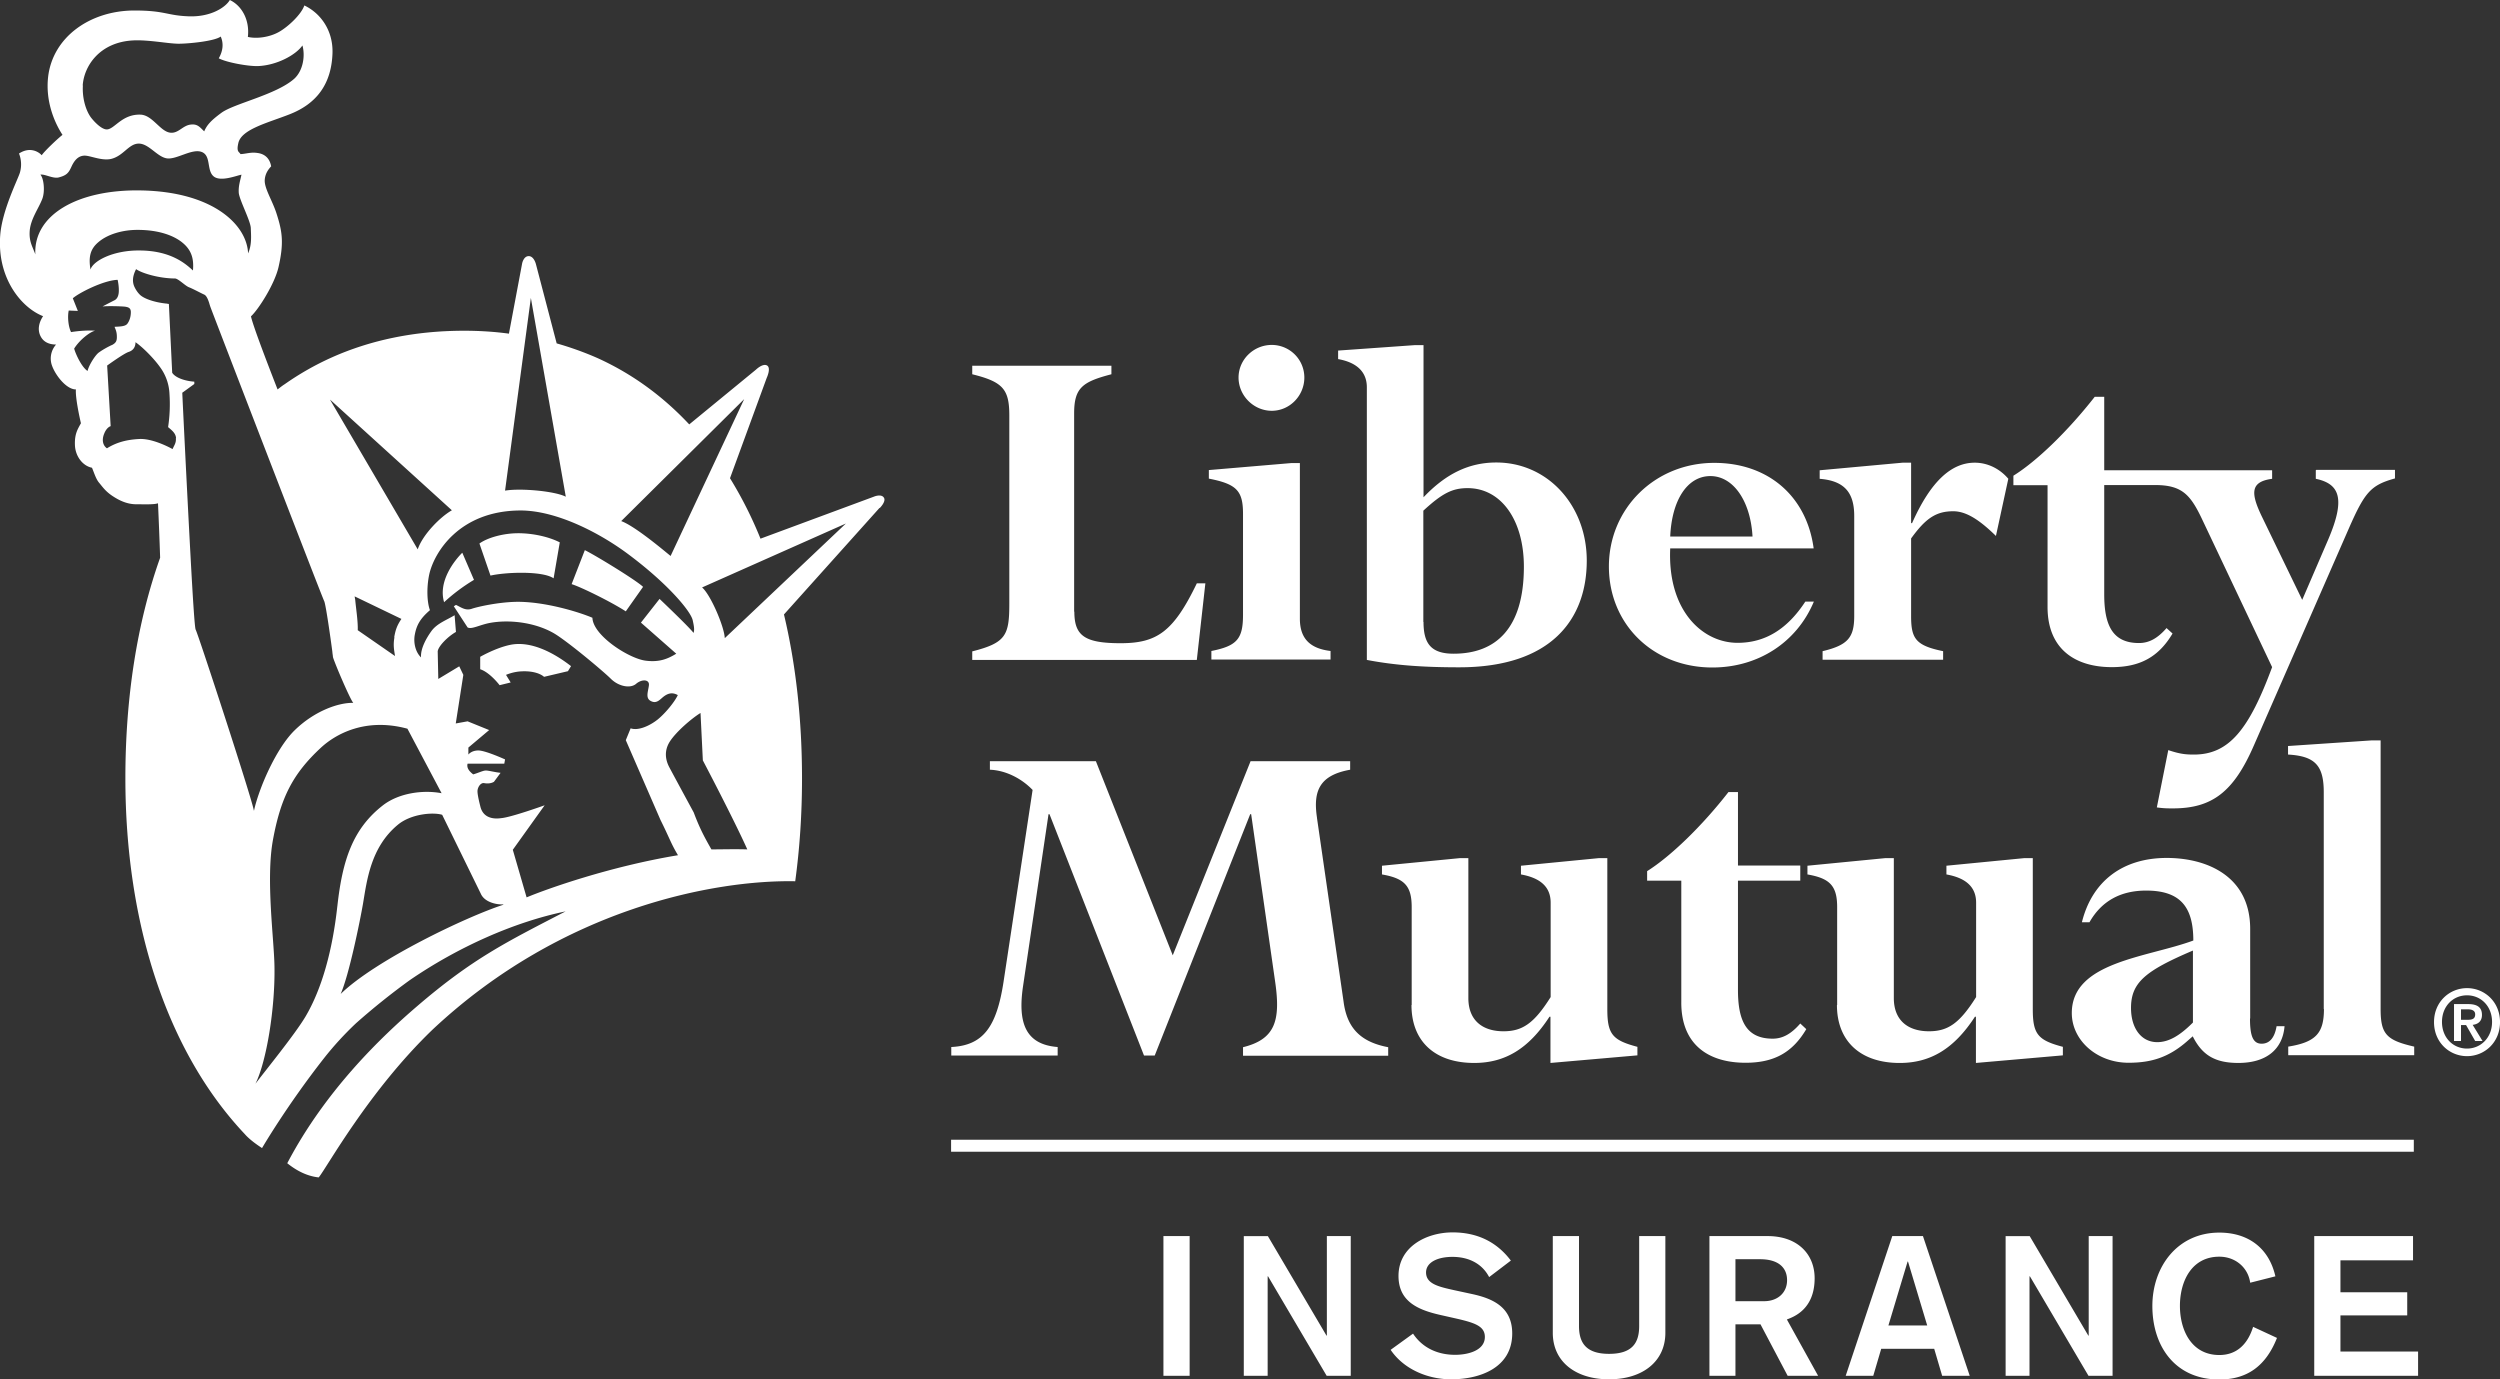 <svg width="145" height="80" fill="none" xmlns="http://www.w3.org/2000/svg"><rect width="100%" height="100%" fill="#333333" stroke="none"/><g clip-path="url(#a)"><path d="M62.312 35.47c0 1.397.585 1.836 2.679 1.836s3.062-.642 4.424-3.471h.496l-.496 4.44H56.39v-.495c1.959-.496 2.15-.936 2.15-2.773v-10.91c0-1.522-.371-1.95-2.15-2.39v-.495h8.072v.495c-1.689.44-2.162.79-2.162 2.277V35.48l.012-.01Zm13.081-8.612h-.495l-4.785.406v.496c1.61.316 1.982.699 1.982 2.04v5.86c0 1.398-.35 1.804-1.835 2.097v.496h6.912v-.496c-1.227-.146-1.779-.755-1.779-1.87v-9.04.011Zm-1.632-6.852c-1.047 0-1.925.845-1.925 1.893s.878 1.927 1.925 1.927c1.047 0 1.891-.879 1.891-1.927a1.89 1.89 0 0 0-1.891-1.893Zm8.803 16.072c0 1.25.44 1.837 1.745 1.837 2.443 0 4.076-1.454 4.076-5.05 0-2.682-1.306-4.553-3.265-4.553-.878 0-1.464.293-2.567 1.308v6.446l.011.012Zm0-7.236c1.306-1.375 2.646-2.017 4.222-2.017 2.972 0 5.246 2.479 5.246 5.691 0 3.381-2.037 6.188-7.396 6.188-2.072 0-3.704-.113-5.359-.428V22.463c0-.936-.642-1.454-1.666-1.635v-.495l4.458-.316h.495v8.836-.011Zm19.082 2.277c-.112-2.04-1.103-3.506-2.443-3.506s-2.24 1.398-2.33 3.506h4.773Zm-4.773.676c-.169 3.618 1.869 5.489 3.906 5.489 1.599 0 2.882-.79 3.929-2.39h.496c-.991 2.367-3.231 3.821-5.888 3.821-3.445 0-6-2.513-6-5.86 0-3.348 2.656-6.008 6.112-6.008 3.119 0 5.359 1.927 5.764 4.96h-8.33l.011-.012Zm19.611-4.024c-.518-.608-1.227-.935-1.948-.935-1.373 0-2.566 1.104-3.636 3.505h-.056v-3.505h-.495l-4.808.44v.495c1.396.113 2.004.755 2.004 2.153v5.804c0 1.251-.371 1.691-1.835 2.04v.496h6.991v-.496c-1.598-.327-1.857-.732-1.857-2.04v-4.497c.844-1.172 1.452-1.578 2.443-1.578.754 0 1.52.496 2.477 1.432l.72-3.325v.011Zm17.832-.496v.496c1.396.293 1.723 1.161.732 3.494l-1.52 3.528-2.33-4.813c-.676-1.397-.676-2.04.585-2.209v-.496h-9.738v-4.26h-.551c-1.554 1.984-3.355 3.73-4.717 4.576v.552h1.981V35.2c0 2.502 1.666 3.494 3.726 3.494 1.633 0 2.714-.587 3.524-1.95l-.349-.316c-.529.609-1.024.868-1.599.868-1.542 0-2.015-1.048-2.015-2.829v-6.334h2.95c1.598 0 2.071.586 2.769 2.074l4.019 8.487c-1.339 3.617-2.499 5.071-4.537 5.071-.439 0-.788-.022-1.486-.259l-.664 3.325c.405.056.642.056.935.056 2.274 0 3.523-.958 4.694-3.651l5.539-12.657c.901-2.04 1.25-2.446 2.645-2.83v-.495h-4.57l-.023.022ZM76.384 47.416c-.237-1.578.18-2.457 1.925-2.772v-.496h-5.775l-4.515 11.26-4.458-11.26h-6.147v.496c.879.033 1.802.473 2.477 1.172l-1.688 11.146c-.406 2.627-1.194 3.675-3.029 3.765v.496h6.17v-.496c-1.926-.147-2.297-1.488-2.016-3.471l1.486-10.031h.057l5.482 13.998h.62l5.538-13.998h.056l1.396 9.749c.316 2.22 0 3.302-1.868 3.764v.496h8.42v-.496c-1.666-.315-2.397-1.172-2.589-2.648l-1.542-10.651v-.023Zm5.482 10.877c0 2.107 1.363 3.358 3.637 3.358 1.778 0 3.152-.811 4.368-2.682h.056v2.682l5.043-.44v-.495c-1.452-.383-1.745-.733-1.745-2.187v-8.757h-.495l-4.514.44v.506c1.137.203 1.722.733 1.722 1.635v5.477c-.957 1.522-1.632 1.984-2.735 1.984-1.194 0-2.038-.609-2.038-1.927v-8.115h-.495l-4.515.44v.506c1.306.226 1.723.665 1.723 1.894v5.68h-.012Zm15.649-.147c0 2.513 1.655 3.494 3.726 3.494 1.632 0 2.713-.575 3.524-1.95l-.349-.327c-.529.609-1.025.88-1.599.88-1.542 0-2.015-1.049-2.015-2.83V51.08h3.614V50.2h-3.614v-4.26h-.552c-1.542 1.983-3.355 3.73-4.717 4.587v.552h1.982v7.067Zm9.028.146c0 2.108 1.374 3.36 3.637 3.36 1.778 0 3.152-.812 4.368-2.683h.056v2.682l5.043-.44v-.495c-1.452-.383-1.745-.733-1.745-2.187v-8.757h-.495l-4.514.44v.506c1.137.203 1.722.733 1.722 1.635v5.477c-.957 1.522-1.632 1.984-2.735 1.984-1.194 0-2.038-.609-2.038-1.927v-8.115h-.495l-4.515.44v.506c1.306.226 1.723.665 1.723 1.894v5.68h-.012Zm20.636-3.155c-2.747 1.172-3.58 1.848-3.58 3.325 0 1.194.608 1.983 1.52 1.983.675 0 1.317-.383 2.071-1.138v-4.17h-.011Zm3.321 3.944c0 1.015.18 1.454.675 1.454.462 0 .755-.349.867-1.014h.462c-.113 1.364-1.081 2.13-2.68 2.13-1.339 0-2.093-.44-2.645-1.544l-.259.226c-1.103.991-2.128 1.307-3.467 1.307-1.813 0-3.288-1.285-3.288-2.885 0-2.976 4.368-3.213 7.048-4.204 0-1.95-.755-2.897-2.736-2.897-1.486 0-2.589.609-3.287 1.837h-.439c.585-2.367 2.353-3.73 4.919-3.73 2.364 0 4.841 1.081 4.841 4.113v5.196l-.011.011Zm4.289-.563c0 1.398-.461 1.927-2.071 2.186v.496h7.306v-.496c-1.621-.371-1.948-.732-1.948-2.186V42.942h-.506l-4.864.327v.495c1.577.09 2.072.643 2.072 2.187v12.578l.011-.011ZM29.563 37.408c-.833.18-1.711.687-1.711.687v.722c.394.123.844.563 1.125.924l.642-.158-.27-.44s.394-.18.878-.203c.552-.033 1.058.08 1.328.316l1.385-.327.18-.293c-.968-.755-2.33-1.499-3.557-1.228Zm2.544-3.855.36-2.096c-.641-.327-1.564-.53-2.409-.53-.844 0-1.767.248-2.251.597l.641 1.86c.89-.203 3.017-.282 3.66.158v.011Zm5.19.485c-.36-.36-2.736-1.815-3.377-2.13l-.766 1.972c.518.158 2.252 1.003 3.141 1.578l1.002-1.42Zm-10.492-1.973c-.44.44-1.408 1.646-1.047 2.863a10.53 10.53 0 0 1 1.733-1.296l-.675-1.567h-.011Zm24.204-2.603-5.539 6.176c.698 2.93 1.047 6.143 1.047 9.513 0 2.062-.135 4.057-.394 5.962-4.638-.09-13.51 1.544-21.03 8.6-3.715 3.572-6.146 8.024-6.608 8.577-.743-.08-1.362-.451-1.824-.823 2.23-4.25 5.483-7.349 7.532-9.107 3.23-2.773 5.178-3.72 8.612-5.5-2.994.62-6.248 2.074-9.04 3.99a40.62 40.62 0 0 0-3.107 2.49 18.558 18.558 0 0 0-1.869 2.04c-2.173 2.773-3.591 5.208-3.591 5.208-.732-.474-.99-.8-.99-.8-4.549-4.813-6.936-12.274-6.936-20.648 0-4.678.676-9.028 2.016-12.793a275.633 275.633 0 0 0-.124-3.156c-.237.08-.71.057-1.25.057s-.99-.215-1.396-.485c-.405-.27-.574-.53-.754-.744-.191-.214-.293-.563-.428-.89-.529-.102-.968-.654-.99-1.319-.023-.642.157-.913.348-1.262-.1-.428-.326-1.5-.292-1.961-.54 0-1.149-.778-1.362-1.319a1.216 1.216 0 0 1 .213-1.285c-.506 0-.765-.225-.889-.462-.191-.35-.135-.778.135-1.183-1.227-.474-2.668-2.164-2.488-4.667.102-1.476 1.047-3.302 1.148-3.674a1.72 1.72 0 0 0-.056-1.093c.62-.406 1.126-.113 1.317.101.135-.214.89-.935 1.205-1.183-.428-.654-1.002-1.894-.833-3.37C3.062 2.164 5.2.62 7.779.609c1.813 0 1.891.293 3.175.338 1.283.045 2.139-.53 2.375-.947.71.338 1.16 1.172 1.047 2.141.53.124 1.261.012 1.79-.281.53-.293 1.306-1.015 1.486-1.544.923.44 1.666 1.42 1.633 2.75-.057 1.826-.935 2.964-2.511 3.572-1.238.485-2.77.857-2.95 1.657-.123.53.046.496.124.643.316-.012.597-.124.968-.068.394.045.721.27.811.778-.158.169-.349.417-.372.789-.033.484.45 1.206.687 1.96.338 1.049.428 1.703.113 3.09-.225.99-1.16 2.456-1.599 2.862.113.507.743 2.186 1.543 4.238.135-.102.27-.215.416-.305a16.414 16.414 0 0 1 2.713-1.544c2.24-1.003 4.807-1.555 7.69-1.555.9 0 1.767.056 2.6.169l.765-4.069s.08-.428.383-.428c.304 0 .417.462.417.462l1.204 4.599c.822.236 1.61.518 2.376.856 2.037.924 3.805 2.232 5.313 3.843l3.873-3.178s.394-.383.642-.237c.247.147-.023.722-.023.722l-2.128 5.815a23.2 23.2 0 0 1 1.768 3.506l6.574-2.435s.417-.18.575.045c.168.214-.226.609-.226.609h-.022Zm-14.995.755c.799.282 2.476 1.702 2.881 2.029l4.267-9.096-7.137 7.078-.011-.011Zm-6.733-1.758c.89-.158 2.894.022 3.535.35l-2.026-11.53-1.497 11.18h-.012ZM19.15 23.195l5.078 8.668c.281-.846 1.305-1.883 1.981-2.266l-7.059-6.413v.011Zm3.715 13.762c.08-.45.17-.688.417-1.06l-2.713-1.307c.011.068.022.146.034.192.033.428.168 1.262.146 1.77l2.162 1.498c-.057-.372-.113-.631-.034-1.082l-.012-.011ZM4.808 4.947c-.045.7.146 1.421.462 1.86.18.237.619.71.934.7.45-.023.878-.902 1.959-.857.698.034 1.148 1.014 1.745 1.048.45.034.698-.428 1.16-.473.393-.046.528.157.776.394.158-.372.394-.631.99-1.07.721-.542 3.187-1.049 4.234-1.984.518-.474.641-1.342.473-1.928-.395.564-1.498 1.15-2.567 1.195-.54.023-1.824-.203-2.286-.45.226-.395.304-.835.113-1.263-.349.27-1.857.417-2.443.417-.585 0-1.745-.237-2.634-.192-1.96.102-2.86 1.5-2.927 2.626l.011-.022Zm3.377 6.098c4.233.08 6.147 2.04 6.203 3.652.214-.484.18-.935.158-1.476-.023-.429-.664-1.635-.698-2.04-.022-.406.079-.677.158-1.049-.27.046-1.205.429-1.61.102-.428-.35-.135-1.206-.698-1.42-.563-.214-1.452.45-2.015.372-.563-.08-1.047-.857-1.633-.857-.585 0-.89.721-1.61.89-.563.124-1.238-.214-1.564-.191-.372.022-.586.315-.743.665-.158.35-.293.485-.721.597-.338.09-.833-.214-1.07-.158.192.192.282.947.113 1.398-.214.564-.675 1.16-.732 1.86-.045.62.158.901.327 1.364-.113-2.277 2.432-3.776 6.124-3.709h.011Zm2.387 3.02c-.473-.382-1.317-.732-2.6-.732-.856 0-1.723.248-2.263.71-.496.417-.575.89-.462 1.59.158-.508 1.317-1.116 2.826-1.105 1.824 0 2.69.766 3.118 1.16.056-.619-.045-1.16-.619-1.622Zm-4.087 5.952c.214-.113.293-.214.293-.462 0-.248-.034-.36-.135-.598.214-.022.608 0 .743-.18s.203-.428.203-.665c0-.236-.113-.293-.35-.327-.247-.022-.945-.045-1.294-.011 0 0 .54-.282.698-.36.158-.08.214-.249.236-.384.023-.135.023-.44-.056-.8-.8.023-2.229.744-2.6 1.07l.292.733-.529-.022c-.079.372-.022.935.135 1.25.484-.078 1.047-.112 1.396-.078-.292.056-.912.54-1.216 1.037.09.327.44 1.082.777 1.296.079-.35.462-.936.653-1.07.27-.192.53-.328.743-.43h.011Zm3.727 5.399c-.023-.293-.237-.451-.462-.643a8.892 8.892 0 0 0 .079-1.938 2.808 2.808 0 0 0-.54-1.533c-.35-.496-.991-1.15-1.43-1.454 0 .27-.124.473-.394.563-.27.08-1.25.79-1.25.79l.203 3.516s-.225.056-.372.428c-.157.372-.078.699.158.857.574-.361 1.182-.508 1.903-.541.697-.023 1.576.405 1.902.586.101-.237.214-.35.192-.643l.01.012Zm4.525 21.583c.068-.327.203-.766.383-1.25.44-1.173 1.17-2.605 1.959-3.382 1.148-1.127 2.556-1.623 3.411-1.6-.158-.18-.822-1.703-1.08-2.379-.057-.146-.102-.27-.102-.315 0-.034-.022-.147-.034-.293-.101-.767-.383-2.762-.473-2.92-.1-.18-6-15.485-6.574-16.996-.023-.067-.045-.124-.045-.124 0-.022-.023-.056-.023-.079-.056-.191-.157-.507-.315-.575-.203-.09-.63-.326-.89-.428-.224-.09-.618-.507-.81-.507-.878 0-1.902-.293-2.251-.541-.226.44-.214.755-.102 1.014.08.17.18.327.316.463.247.247.878.45 1.52.518.056 0 .112.023.168.023l.034.71.158 3.28c.191.304.776.484 1.283.518v.135l-.495.36-.203.147c.011.293.27 5.636.484 9.57.124 2.276.236 4.08.293 4.17.135.236 3.298 9.906 3.377 10.504l.011-.023Zm4.83 5.557c.293-2.66.89-4.486 2.646-5.85.934-.721 2.341-.902 3.4-.699l-1.982-3.742c-2.454-.665-4.177.327-5.01 1.094-1.643 1.521-2.341 2.908-2.792 5.365-.416 2.299.068 5.759.09 7.326.045 2.412-.461 5.522-1.103 6.807.597-.789 2.297-2.874 2.905-3.9.945-1.6 1.565-3.832 1.846-6.413v.012Zm9.625-.102c-.439.023-1.103-.146-1.306-.62l-2.24-4.576c-.506-.157-1.79-.067-2.567.575-1.587 1.308-1.8 3.257-2.026 4.587-.18 1.037-.81 4.137-1.295 5.23 2.027-1.972 7.33-4.497 9.434-5.173v-.023Zm10.144-2.829c-.428-.71-.496-1.003-1.025-2.062l-2.015-4.633.281-.687c.45.158 1.126-.158 1.577-.519.439-.36.968-1.003 1.159-1.408-.281-.158-.518-.124-.765.045-.237.158-.428.473-.766.315-.371-.157-.191-.552-.146-.924.045-.36-.417-.372-.743-.09-.327.282-1.002.158-1.453-.282-.439-.44-2.566-2.22-3.332-2.66-1.103-.631-2.578-.789-3.659-.597-.63.113-1.08.394-1.328.27l-.8-1.228.124-.08c.282.125.54.35.912.226.36-.124 1.531-.383 2.578-.405 1.61-.023 3.569.563 4.425.924.033 1.037 2.139 2.378 3.096 2.49.799.102 1.283-.112 1.767-.405l-2.049-1.803 1.08-1.376s1.734 1.646 1.97 1.973c.08-.192 0-.507-.044-.721-.101-.519-1.407-2.085-3.636-3.765-1.734-1.319-4.29-2.626-6.383-2.615-3.535.023-4.999 2.457-5.27 3.731-.157.766-.123 1.6.046 2.051-.563.485-.777.868-.878 1.42-.079.395 0 .97.36 1.32-.034-.52.315-1.128.608-1.534.326-.44.855-.62 1.34-.913l.078.97c-.461.259-1.024.822-1.058 1.127l.034 1.6 1.216-.733.236.496-.439 2.818.687-.124 1.25.507-1.205 1.015v.405s.18-.248.608-.236c.428.022 1.52.518 1.52.518l-.045.248H27.12c-.079.282.169.496.326.62.282-.079.574-.225.732-.225.158 0 .53.101.856.135l-.383.518s-.203.147-.563.08c-.203-.046-.394.236-.394.473 0 .248.158.845.158.845.191.902 1.125.721 1.238.71.585-.056 2.5-.744 2.5-.744l-1.847 2.581.8 2.761c1.215-.507 4.84-1.792 8.78-2.445l.012.022Zm4.007-.36c-.788-1.759-2.578-5.162-2.578-5.162l-.135-2.75c-.518.315-1.418 1.093-1.779 1.656-.36.564-.236 1.105-.033 1.488.225.428 1.418 2.626 1.418 2.626.372.992.664 1.5 1.025 2.142.641 0 1.34-.023 2.082 0Zm5.72-18.902-8.343 3.709c.484.405 1.284 2.254 1.317 2.941l7.025-6.65Zm94.024 26.949c-1.013 0-1.914.789-1.914 1.972 0 1.184.901 1.973 1.914 1.973s1.914-.79 1.914-1.973-.901-1.972-1.914-1.972Zm0 3.505c-.81 0-1.452-.631-1.452-1.544s.642-1.544 1.452-1.544c.811 0 1.452.631 1.452 1.544s-.653 1.544-1.452 1.544Zm-.743-.44h.394v-.924h.293l.529.925h.428l-.574-.936c.292-.034.54-.191.54-.575 0-.45-.281-.63-.811-.63h-.81v2.14h.011Zm.394-1.837h.372c.214 0 .45.046.45.294 0 .281-.203.315-.45.315h-.372v-.609Zm-2.736 7.563H55.163v.699h84.838v-.699ZM67.479 79.797h1.52v-8.104h-1.52v8.104Zm4.66 0h1.385v-5.77h.023l3.4 5.77h1.396v-8.104h-1.385v5.771h-.022l-3.4-5.77H72.14v8.103Zm8.523-1.499C81.427 79.425 82.823 80 84.163 80c1.689 0 3.546-.676 3.546-2.66 0-1.533-1.137-2.029-2.341-2.288l-.991-.214c-.912-.203-1.666-.36-1.666-1.037 0-.575.653-.902 1.53-.902.992 0 1.746.429 2.129 1.173l1.26-.958c-.844-1.116-1.992-1.635-3.377-1.635-1.508 0-3.14.823-3.14 2.525 0 1.488 1.136 1.972 2.43 2.265l.901.203c1.081.248 1.678.44 1.678 1.071 0 .789-.98 1.037-1.723 1.037-.99 0-1.88-.383-2.443-1.229l-1.294.936v.011Zm15.93-6.605h-1.52v5.219c0 .992-.417 1.611-1.745 1.611-1.329 0-1.745-.63-1.745-1.611v-5.219h-1.52v5.613c0 1.657 1.306 2.694 3.265 2.694s3.264-1.048 3.264-2.694v-5.613Zm2.544 8.104h1.52V76.81h1.452l1.576 2.987h1.767l-1.812-3.268c.383-.147 1.61-.575 1.61-2.39 0-1.42-1.013-2.446-2.725-2.446h-3.377v8.104h-.011Zm1.52-6.762h1.429c1.059 0 1.565.484 1.565 1.217 0 .733-.551 1.217-1.328 1.217h-1.666v-2.434Zm6.405 6.762h1.588l.461-1.566h3.074l.461 1.566h1.599l-2.713-8.104h-1.779l-2.702 8.104h.011Zm4.717-2.919h-2.251l1.114-3.708h.023l1.114 3.708Zm4.548 2.92h1.385v-5.772h.023l3.399 5.771h1.396v-8.104h-1.384v5.771h-.023l-3.4-5.77h-1.396v8.103Zm15.649-5.76c-.383-1.702-1.633-2.547-3.254-2.547-2.42 0-3.884 1.972-3.884 4.26s1.284 4.26 3.884 4.26c1.621 0 2.702-.789 3.344-2.412l-1.385-.642c-.293.947-.901 1.634-1.959 1.634-1.61 0-2.285-1.431-2.285-2.851s.675-2.852 2.285-2.852c.923 0 1.666.62 1.79 1.51l1.464-.371v.01Zm2.251 5.76h6.023v-1.41h-4.503v-2.096h3.873V74.95h-3.873v-1.849h4.21v-1.409h-5.73v8.104Z" fill="#fff"/></g><defs><clipPath id="a"><path fill="#fff" d="M0 0h145v80H0z"/></clipPath></defs></svg>
